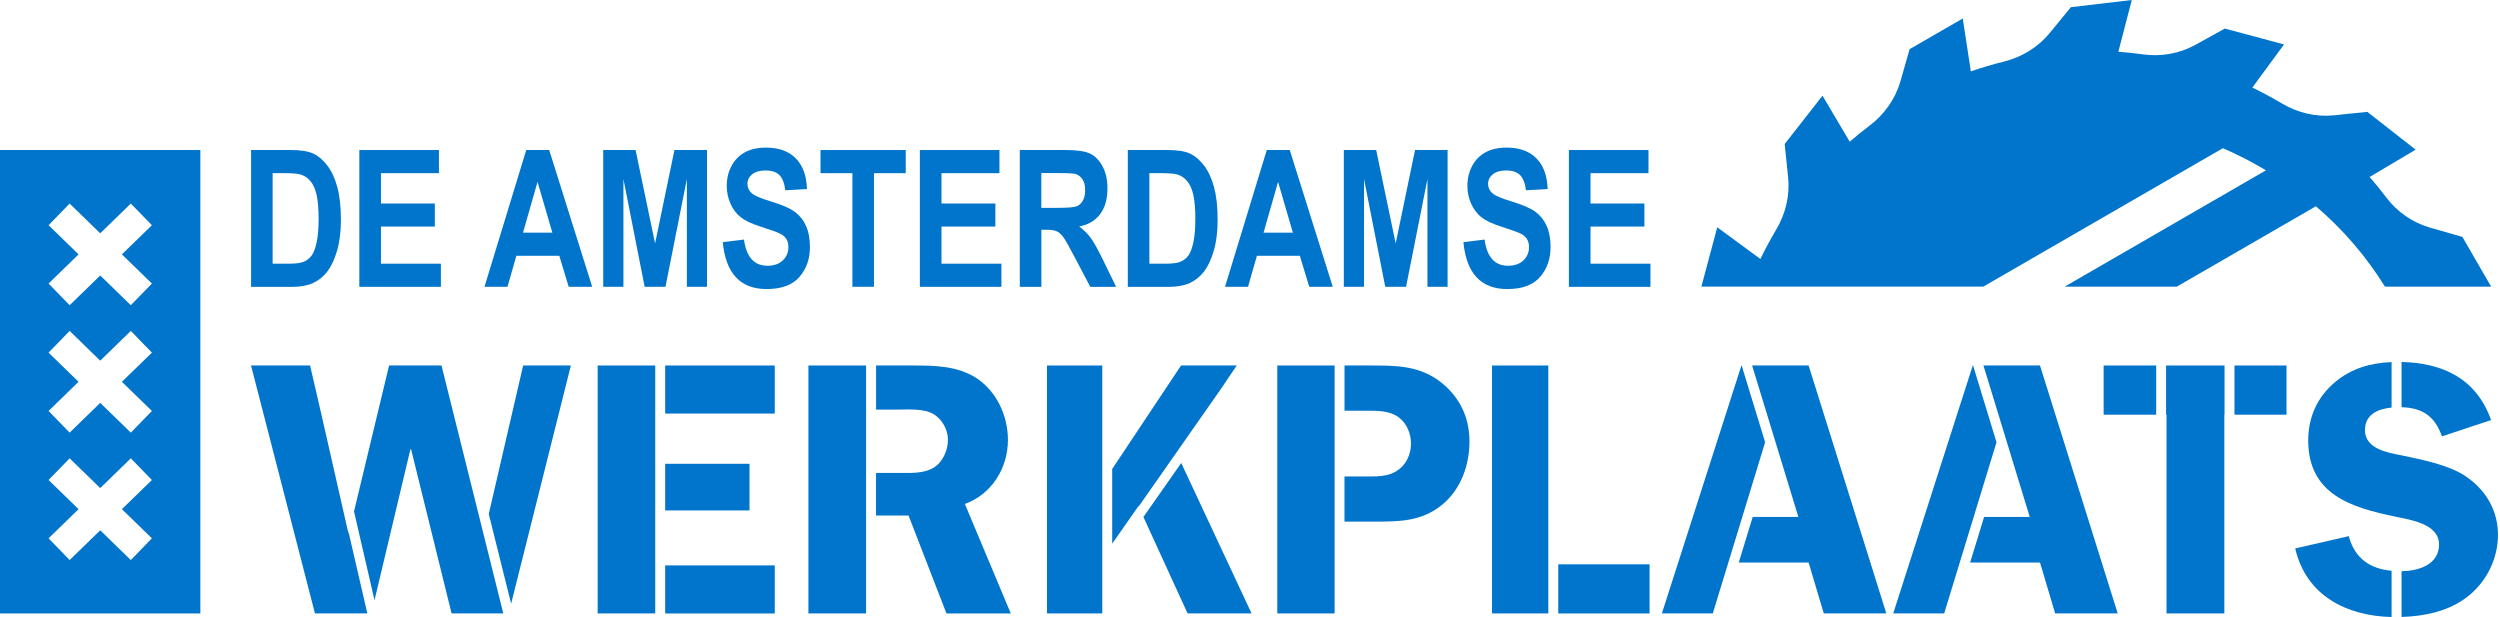 <?xml version="1.0" encoding="UTF-8"?>
<svg width="235px" height="58px" viewBox="0 0 235 58" version="1.1" xmlns="http://www.w3.org/2000/svg" xmlns:xlink="http://www.w3.org/1999/xlink">
    <title>logo liggend</title>
    <g id="visueel-ontwerp" stroke="none" stroke-width="1" fill="none" fill-rule="evenodd">
        <g id="Group" fill="#0175CC" fill-rule="nonzero">
            <g id="logo-liggend">
                <path d="M231.449,22.264 L228.417,21.394 C226.769,20.921 225.333,19.917 224.301,18.551 C223.806,17.894 223.287,17.255 222.745,16.634 L224.907,15.352 L227.069,14.069 L222.528,10.514 L219.403,10.838 C217.676,11.019 215.958,10.597 214.468,9.708 C213.579,9.181 212.662,8.685 211.722,8.231 L214.699,4.176 L214.699,4.176 L209.13,2.685 L209.13,2.685 C209.13,2.685 206.37,4.213 206.37,4.213 C204.87,5.042 203.144,5.347 201.449,5.111 C200.671,5.005 199.898,4.921 199.125,4.866 L200.389,0 L200.389,0 L194.662,0.676 L192.667,3.111 C191.565,4.454 190.046,5.375 188.356,5.792 C187.31,6.051 186.278,6.356 185.259,6.708 L184.88,4.222 L184.5,1.736 L179.505,4.62 L178.639,7.644 C178.157,9.324 177.111,10.773 175.718,11.829 C175.708,11.833 175.704,11.838 175.694,11.843 C175.074,12.315 174.463,12.806 173.875,13.319 L171.315,8.995 L167.759,13.537 L168.083,16.657 C168.264,18.384 167.843,20.106 166.954,21.597 C166.426,22.486 165.931,23.403 165.477,24.343 L161.421,21.366 L159.931,26.94 L159.931,26.94 C159.931,26.94 186.435,26.94 186.435,26.94 L208.949,13.931 C210.343,14.532 211.694,15.227 213,16.009 L194.083,26.944 L204.62,26.944 L217.694,19.389 C220.259,21.579 222.449,24.139 224.185,26.944 L234.167,26.944 L231.454,22.25 L231.449,22.264 Z" id="Path"></path>
                <g id="Group" transform="translate(23.597, 34.023)">
                    <g transform="translate(52.394, 0.333)">
                        <rect id="Rectangle" x="0" y="0" width="5.421" height="23.306"></rect>
                        <path d="M14.713,13.014 C17.227,12.097 18.755,9.653 18.755,7 C18.755,4.727 17.699,2.449 15.801,1.19 C14,0.032 11.894,0 9.819,0 L6.361,0 L6.361,4.148 L8.292,4.148 C9.31,4.148 10.875,4.014 11.792,4.588 C12.574,5.065 13.116,6.051 13.116,6.968 C13.116,7.986 12.639,9.074 11.755,9.616 C10.769,10.19 9.546,10.097 8.426,10.097 L6.356,10.097 L6.356,14.102 L9.412,14.102 L12.977,23.31 L19.023,23.31 L14.708,13.019 L14.713,13.014 Z" id="Path"></path>
                    </g>
                    <g transform="translate(74.819, 0.333)">
                        <rect id="Rectangle" x="0" y="0" width="5.199" height="23.306"></rect>
                        <polygon id="Path" points="6.13 16.75 8.597 13.218 8.616 13.259 16.338 2.222 17.838 0 12.602 0 6.13 9.727"></polygon>
                        <polygon id="Path" points="9.065 14.241 13.218 23.306 19.231 23.306 12.62 9.167"></polygon>
                    </g>
                    <g transform="translate(116.653, 0.333)" id="Rectangle">
                        <rect x="0" y="0" width="5.292" height="23.306"></rect>
                        <rect x="6.227" y="18.69" width="8.583" height="4.62"></rect>
                    </g>
                    <g transform="translate(174.144, 0.333)">
                        <rect id="Rectangle" x="0" y="0" width="4.94" height="4.625"></rect>
                        <polygon id="Path" points="11.366 0 5.87 0 5.87 4.625 5.912 4.625 5.912 23.306 11.347 23.306 11.347 4.625 11.366 4.625"></polygon>
                        <rect id="Rectangle" x="12.301" y="0" width="4.889" height="4.625"></rect>
                    </g>
                    <g transform="translate(96.468, 0.333)">
                        <rect id="Rectangle" x="0" y="0" width="5.389" height="23.306"></rect>
                        <path d="M15.051,1.329 C13.111,0 11.037,0 8.764,0 L6.319,0 L6.319,4.25 L8.454,4.25 C9.472,4.25 10.593,4.25 11.444,4.894 C12.194,5.472 12.565,6.421 12.565,7.338 C12.565,8.088 12.324,8.833 11.819,9.412 C10.866,10.431 9.782,10.431 8.486,10.431 L6.315,10.431 L6.315,14.676 L8.926,14.676 C11.407,14.676 13.546,14.708 15.551,13.046 C17.282,11.588 18.065,9.343 18.065,7.134 C18.065,4.722 17.014,2.718 15.042,1.324 L15.051,1.329 Z" id="Path"></path>
                    </g>
                    <g transform="translate(32.583, 0.333)" id="Rectangle">
                        <rect x="0" y="0" width="5.412" height="23.306"></rect>
                        <rect x="6.347" y="9.241" width="7.926" height="4.384"></rect>
                        <rect x="6.347" y="0" width="10.301" height="4.519"></rect>
                        <rect x="6.347" y="18.792" width="10.301" height="4.519"></rect>
                    </g>
                    <g transform="translate(0, 0.333)" id="Path">
                        <polygon points="17.903 0 12.977 0 9.681 13.718 11.606 22.065 14.981 7.884 15.046 7.884 18.852 23.306 23.713 23.306"></polygon>
                        <polygon points="24.449 22.389 30.065 0 25.579 0 22.347 13.958"></polygon>
                        <polygon points="9.176 15.694 9.134 15.694 6.694 4.949 5.551 0 0 0 6.009 23.306 10.931 23.306"></polygon>
                    </g>
                    <g transform="translate(192.153, 0)" id="Path">
                        <path d="M9.995,4.255 C11.935,4.306 13.134,5.093 13.792,6.995 L18.412,5.463 C17.032,1.56 13.88,0.097 9.995,0 L9.995,4.255 Z"></path>
                        <path d="M9.06,19.63 C7.074,19.444 5.63,18.528 5.028,16.375 L0,17.532 C1.023,21.963 4.819,23.88 9.06,23.977 L9.06,19.634 L9.06,19.63 Z"></path>
                        <path d="M16,10.731 C14.37,9.644 11.819,9.171 9.921,8.764 C8.597,8.523 6.556,8.116 6.556,6.421 C6.556,4.912 7.796,4.412 9.06,4.287 L9.06,0.014 C7.116,0.088 5.296,0.588 3.736,1.903 C2.074,3.296 1.222,5.199 1.222,7.375 C1.222,12.472 5.301,13.694 9.444,14.546 C10.87,14.852 13.519,15.227 13.519,17.157 C13.519,19.088 11.542,19.648 9.995,19.671 L9.995,23.972 C12.171,23.903 14.454,23.426 16.171,22.083 C17.972,20.694 19.06,18.514 19.06,16.241 C19.06,13.968 17.907,11.995 16,10.736 L16,10.731 Z"></path>
                    </g>
                    <g transform="translate(132.62, 0.333)" id="Path">
                        <polygon points="4.838 23.134 9.514 7.838 9.704 7.213 7.5 0 7.477 0 0 23.306 4.792 23.306 4.843 23.134"></polygon>
                        <polygon points="13.792 0 8.481 0 12.829 14.236 12.537 14.236 12.537 14.236 8.537 14.236 7.227 18.519 13.792 18.519 15.218 23.306 21.097 23.306"></polygon>
                    </g>
                    <g transform="translate(154.366, 0.333)" id="Path">
                        <polygon points="4.843 23.134 9.519 7.838 9.708 7.213 7.505 0 7.477 0 0 23.306 4.792 23.306 4.843 23.134"></polygon>
                        <polygon points="13.796 0 8.481 0 12.833 14.236 12.537 14.236 12.537 14.236 8.542 14.236 7.231 18.519 13.796 18.519 15.222 23.306 21.102 23.306"></polygon>
                    </g>
                </g>
                <g id="Group" transform="translate(23.597, 13.875)">
                    <path d="M0,0.227 L3.713,0.227 C4.653,0.227 5.361,0.338 5.838,0.556 C6.315,0.773 6.755,1.144 7.157,1.667 C7.56,2.185 7.875,2.861 8.106,3.694 C8.333,4.528 8.449,5.556 8.449,6.792 C8.449,7.903 8.329,8.87 8.088,9.69 C7.847,10.514 7.542,11.162 7.176,11.644 C6.806,12.125 6.361,12.481 5.838,12.727 C5.315,12.968 4.644,13.093 3.824,13.093 L0.005,13.093 L0.005,0.236 L0,0.227 Z M2.032,2.403 L2.032,10.912 L3.56,10.912 C4.213,10.912 4.69,10.847 4.981,10.718 C5.273,10.588 5.514,10.394 5.704,10.134 C5.894,9.875 6.046,9.463 6.167,8.903 C6.292,8.343 6.352,7.602 6.352,6.685 C6.352,5.769 6.287,4.981 6.162,4.435 C6.037,3.884 5.843,3.454 5.574,3.139 C5.31,2.824 4.986,2.616 4.606,2.514 C4.319,2.44 3.773,2.398 2.954,2.398 L2.032,2.398 L2.032,2.403 Z" id="Shape"></path>
                    <polygon id="Path" points="10.181 13.083 10.181 0.227 17.662 0.227 17.662 2.403 12.213 2.403 12.213 5.255 17.278 5.255 17.278 7.421 12.213 7.421 12.213 10.912 17.847 10.912 17.847 13.088 10.181 13.088"></polygon>
                    <path d="M32.069,13.083 L29.861,13.083 L28.977,10.171 L24.94,10.171 L24.106,13.083 L21.944,13.083 L25.87,0.227 L28.028,0.227 L32.069,13.083 L32.069,13.083 Z M28.324,7.995 L26.931,3.222 L25.565,7.995 L28.324,7.995 L28.324,7.995 Z" id="Shape"></path>
                    <polygon id="Path" points="33.106 13.083 33.106 0.227 36.148 0.227 37.981 9.005 39.801 0.227 42.861 0.227 42.861 13.083 40.968 13.083 40.968 2.954 38.958 13.083 37 13.083 35.005 2.954 35.005 13.083 33.111 13.083"></polygon>
                    <path d="M44.352,8.889 L46.338,8.644 C46.56,10.287 47.296,11.106 48.537,11.106 C49.153,11.106 49.634,10.94 49.986,10.602 C50.338,10.264 50.514,9.847 50.514,9.352 C50.514,9.06 50.454,8.81 50.329,8.606 C50.204,8.403 50.019,8.236 49.764,8.102 C49.514,7.972 48.903,7.75 47.935,7.44 C47.069,7.167 46.435,6.866 46.032,6.546 C45.63,6.227 45.31,5.801 45.074,5.282 C44.838,4.759 44.718,4.194 44.718,3.597 C44.718,2.894 44.87,2.264 45.176,1.704 C45.481,1.144 45.903,0.718 46.44,0.431 C46.977,0.144 47.639,0 48.426,0 C49.611,0 50.537,0.338 51.204,1.009 C51.87,1.681 52.222,2.644 52.259,3.894 L50.222,4.009 C50.134,3.319 49.94,2.838 49.644,2.56 C49.347,2.287 48.926,2.148 48.375,2.148 C47.824,2.148 47.403,2.269 47.106,2.509 C46.81,2.75 46.662,3.046 46.662,3.403 C46.662,3.759 46.796,4.046 47.065,4.287 C47.333,4.528 47.954,4.787 48.917,5.074 C49.94,5.384 50.681,5.713 51.134,6.051 C51.588,6.394 51.94,6.833 52.176,7.375 C52.417,7.917 52.537,8.574 52.537,9.343 C52.537,10.458 52.208,11.398 51.551,12.157 C50.894,12.917 49.866,13.296 48.468,13.296 C45.995,13.296 44.62,11.824 44.343,8.884 L44.352,8.889 Z" id="Path"></path>
                    <polygon id="Path" points="56.528 13.083 56.528 2.403 53.532 2.403 53.532 0.227 61.542 0.227 61.542 2.403 58.556 2.403 58.556 13.083 56.523 13.083"></polygon>
                    <polygon id="Path" points="62.87 13.083 62.87 0.227 70.352 0.227 70.352 2.403 64.903 2.403 64.903 5.255 69.968 5.255 69.968 7.421 64.903 7.421 64.903 10.912 70.537 10.912 70.537 13.088 62.87 13.088"></polygon>
                    <path d="M72.264,13.083 L72.264,0.227 L76.546,0.227 C77.644,0.227 78.426,0.343 78.894,0.574 C79.361,0.806 79.75,1.204 80.051,1.778 C80.352,2.347 80.505,3.032 80.505,3.824 C80.505,4.829 80.273,5.639 79.815,6.255 C79.352,6.87 78.699,7.255 77.847,7.412 C78.282,7.741 78.644,8.097 78.931,8.486 C79.218,8.875 79.606,9.574 80.097,10.579 L81.319,13.088 L78.889,13.088 L77.417,10.292 C76.889,9.278 76.528,8.648 76.338,8.394 C76.148,8.139 75.949,7.963 75.736,7.866 C75.523,7.769 75.181,7.722 74.713,7.722 L74.292,7.722 L74.292,13.093 L72.264,13.093 L72.264,13.083 Z M74.292,5.662 L75.801,5.662 C76.722,5.662 77.31,5.62 77.56,5.532 C77.81,5.449 78.014,5.278 78.171,5.019 C78.329,4.764 78.407,4.421 78.407,3.991 C78.407,3.56 78.329,3.255 78.171,3.005 C78.014,2.755 77.801,2.583 77.532,2.491 C77.343,2.426 76.792,2.394 75.88,2.394 L74.287,2.394 L74.287,5.657 L74.292,5.662 Z" id="Shape"></path>
                    <path d="M82.412,0.227 L86.125,0.227 C87.065,0.227 87.773,0.338 88.25,0.556 C88.727,0.773 89.167,1.144 89.569,1.667 C89.972,2.185 90.287,2.861 90.519,3.694 C90.745,4.528 90.861,5.556 90.861,6.792 C90.861,7.903 90.741,8.87 90.5,9.69 C90.259,10.514 89.954,11.162 89.588,11.644 C89.218,12.125 88.773,12.481 88.25,12.727 C87.727,12.968 87.056,13.093 86.236,13.093 L82.417,13.093 L82.417,0.236 L82.412,0.227 Z M84.444,2.403 L84.444,10.912 L85.972,10.912 C86.625,10.912 87.102,10.847 87.394,10.718 C87.685,10.588 87.926,10.394 88.116,10.134 C88.306,9.875 88.458,9.463 88.579,8.903 C88.704,8.343 88.764,7.602 88.764,6.685 C88.764,5.769 88.699,4.981 88.574,4.435 C88.449,3.884 88.255,3.454 87.986,3.139 C87.722,2.824 87.398,2.616 87.019,2.514 C86.731,2.44 86.185,2.398 85.366,2.398 L84.444,2.398 L84.444,2.403 Z" id="Shape"></path>
                    <path d="M101.681,13.083 L99.472,13.083 L98.588,10.171 L94.551,10.171 L93.718,13.083 L91.556,13.083 L95.481,0.227 L97.639,0.227 L101.681,13.083 L101.681,13.083 Z M97.935,7.995 L96.542,3.222 L95.176,7.995 L97.935,7.995 Z" id="Shape"></path>
                    <polygon id="Path" points="102.722 13.083 102.722 0.227 105.764 0.227 107.597 9.005 109.417 0.227 112.477 0.227 112.477 13.083 110.583 13.083 110.583 2.954 108.574 13.083 106.616 13.083 104.62 2.954 104.62 13.083 102.727 13.083"></polygon>
                    <path d="M113.968,8.889 L115.954,8.644 C116.176,10.287 116.912,11.106 118.153,11.106 C118.769,11.106 119.25,10.94 119.602,10.602 C119.954,10.264 120.13,9.847 120.13,9.352 C120.13,9.06 120.069,8.81 119.944,8.606 C119.819,8.403 119.634,8.236 119.384,8.102 C119.13,7.972 118.523,7.75 117.556,7.44 C116.69,7.167 116.056,6.866 115.653,6.546 C115.25,6.227 114.931,5.801 114.694,5.282 C114.458,4.759 114.338,4.194 114.338,3.597 C114.338,2.894 114.491,2.264 114.796,1.704 C115.102,1.144 115.523,0.718 116.06,0.431 C116.597,0.144 117.259,0 118.046,0 C119.231,0 120.157,0.338 120.824,1.009 C121.491,1.681 121.843,2.644 121.88,3.894 L119.843,4.009 C119.755,3.319 119.56,2.838 119.264,2.56 C118.968,2.287 118.546,2.148 117.995,2.148 C117.444,2.148 117.028,2.269 116.727,2.509 C116.431,2.75 116.282,3.046 116.282,3.403 C116.282,3.759 116.417,4.046 116.685,4.287 C116.954,4.528 117.574,4.787 118.537,5.074 C119.56,5.384 120.301,5.713 120.755,6.051 C121.208,6.394 121.56,6.833 121.796,7.375 C122.037,7.917 122.157,8.574 122.157,9.343 C122.157,10.458 121.829,11.398 121.171,12.157 C120.514,12.917 119.486,13.296 118.088,13.296 C115.616,13.296 114.241,11.824 113.963,8.884 L113.968,8.889 Z" id="Path"></path>
                    <polygon id="Path" points="123.88 13.083 123.88 0.227 131.361 0.227 131.361 2.403 125.912 2.403 125.912 5.255 130.977 5.255 130.977 7.421 125.912 7.421 125.912 10.912 131.546 10.912 131.546 13.088 123.88 13.088"></polygon>
                </g>
                <path d="M0,14.102 L0,57.667 L18.833,57.667 L18.833,14.102 L0,14.102 Z M14.278,50.602 L12.296,52.644 L9.421,49.847 L6.546,52.644 L4.565,50.602 L7.384,47.861 L4.565,45.12 L6.546,43.083 L9.421,45.88 L12.296,43.083 L14.278,45.12 L11.458,47.861 L14.278,50.602 Z M14.278,38.63 L12.296,40.667 L9.421,37.87 L6.546,40.667 L4.565,38.63 L7.384,35.889 L4.565,33.148 L6.546,31.106 L9.421,33.903 L12.296,31.106 L14.278,33.148 L11.458,35.889 L14.278,38.63 Z M14.278,26.653 L12.296,28.69 L9.421,25.894 L6.546,28.69 L4.565,26.653 L7.384,23.912 L4.565,21.171 L6.546,19.134 L9.421,21.931 L12.296,19.134 L14.278,21.171 L11.458,23.912 L14.278,26.653 Z" id="Shape"></path>
            </g>
        </g>
    </g>
</svg>